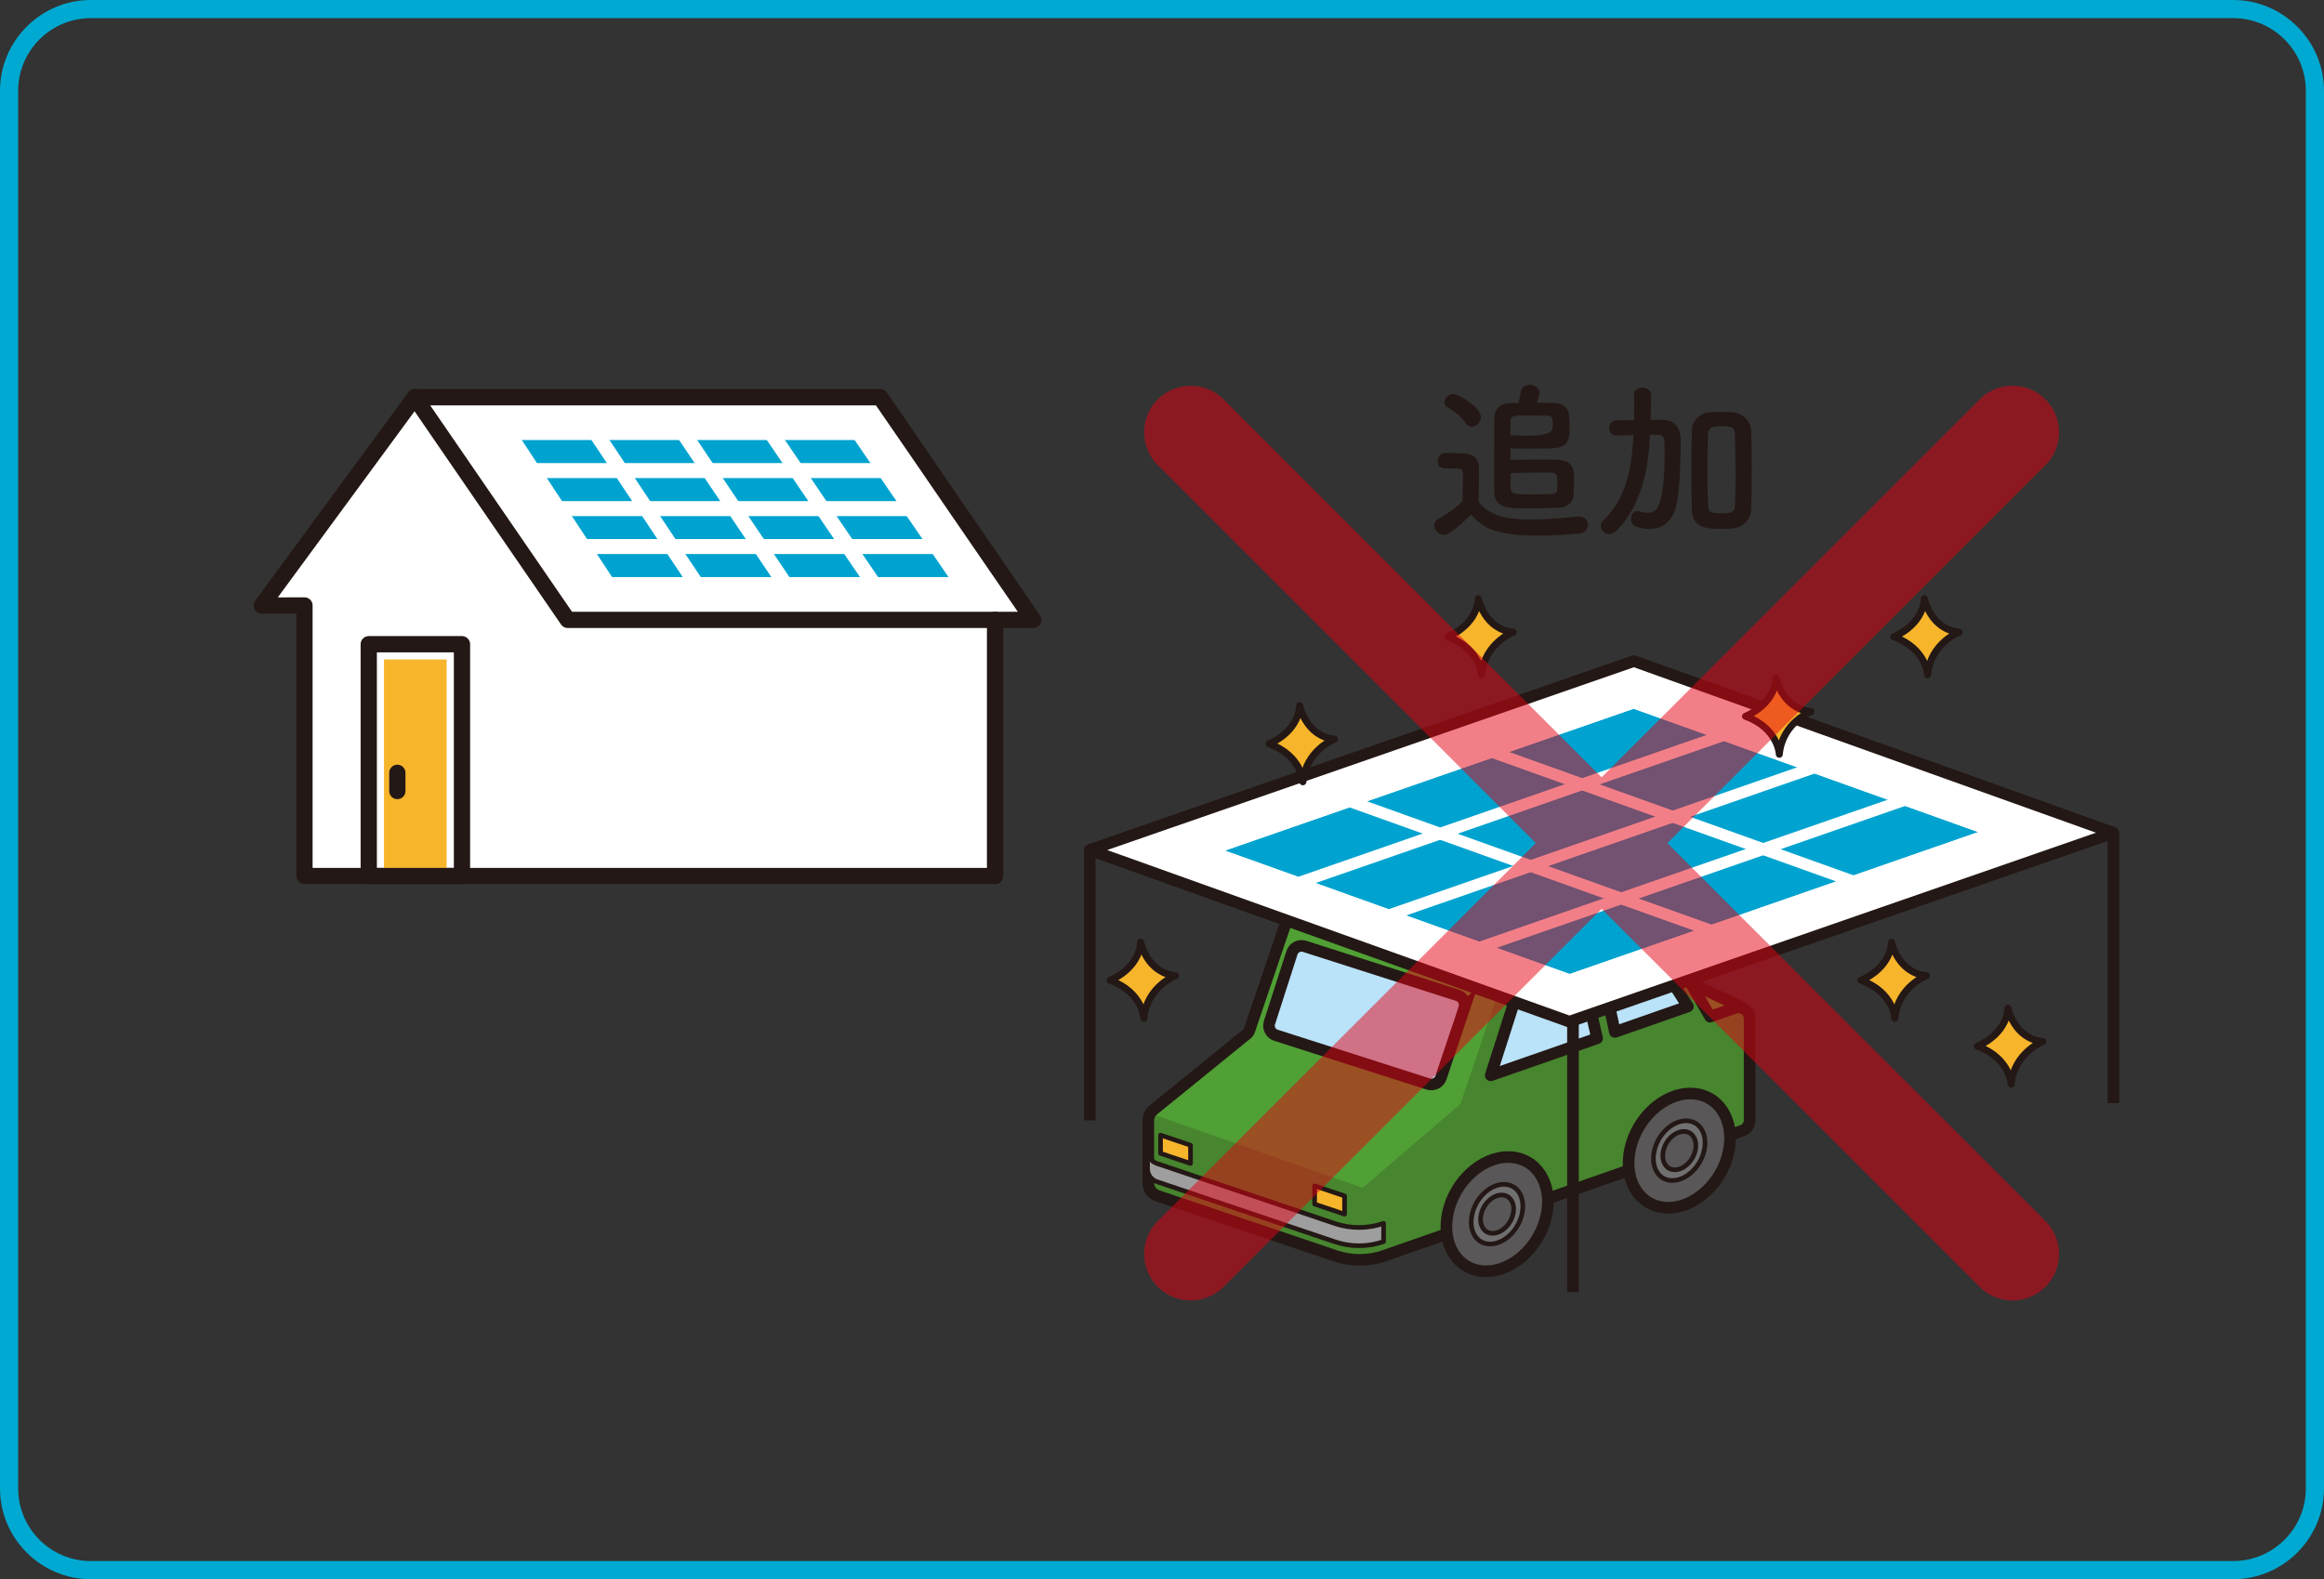<?xml version="1.0" encoding="UTF-8"?>
<svg xmlns="http://www.w3.org/2000/svg" xmlns:xlink="http://www.w3.org/1999/xlink" viewBox="0 0 256 174">
  <rect x="0" y="0" width="256" height="174" fill="#333333" stroke="none"/>
  <defs>
    <style>
      .cls-1 {
        stroke-width: .51px;
      }

      .cls-1, .cls-2, .cls-3, .cls-4, .cls-5, .cls-6, .cls-7, .cls-8, .cls-9, .cls-10 {
        fill: none;
      }

      .cls-1, .cls-3, .cls-4, .cls-6, .cls-9, .cls-10 {
        stroke-linejoin: round;
      }

      .cls-1, .cls-3, .cls-5, .cls-9, .cls-10 {
        stroke: #231815;
      }

      .cls-11 {
        fill: #f7b52c;
      }

      .cls-3, .cls-4, .cls-5 {
        stroke-width: 1.28px;
      }

      .cls-12 {
        mix-blend-mode: multiply;
        opacity: .2;
      }

      .cls-13 {
        fill: #00a9d1;
      }

      .cls-14 {
        fill: #9e9e9f;
      }

      .cls-15 {
        isolation: isolate;
      }

      .cls-4, .cls-6, .cls-8 {
        stroke: #fff;
      }

      .cls-5, .cls-7, .cls-8 {
        stroke-miterlimit: 10;
      }

      .cls-16 {
        clip-path: url(#clippath-1);
      }

      .cls-17 {
        clip-path: url(#clippath-3);
      }

      .cls-18 {
        clip-path: url(#clippath-2);
      }

      .cls-19 {
        fill: #00a3cf;
      }

      .cls-6 {
        stroke-width: 1.65px;
      }

      .cls-6, .cls-7, .cls-9, .cls-10 {
        stroke-linecap: round;
      }

      .cls-20 {
        fill: #231815;
      }

      .cls-21 {
        fill: #fff;
      }

      .cls-7 {
        stroke: #e50012;
        stroke-width: 10.25px;
      }

      .cls-8 {
        stroke-width: 1.05px;
      }

      .cls-22 {
        opacity: .5;
      }

      .cls-9 {
        stroke-width: 1.79px;
      }

      .cls-10 {
        stroke-width: .77px;
      }

      .cls-23 {
        fill: #717071;
      }

      .cls-24 {
        fill: #bae2f8;
      }

      .cls-25 {
        fill: #595757;
      }

      .cls-26 {
        fill: #50a035;
      }

      .cls-27 {
        clip-path: url(#clippath);
      }
    </style>
    <clipPath id="clippath">
      <rect class="cls-2" x="126.03" y="101.88" width="67.13" height="37.56"/>
    </clipPath>
    <clipPath id="clippath-1">
      <rect class="cls-2" x="126.48" y="102.33" width="66.24" height="36.5"/>
    </clipPath>
    <clipPath id="clippath-2">
      <rect class="cls-2" x="126.03" y="42.51" width="100.78" height="100.78"/>
    </clipPath>
    <clipPath id="clippath-3">
      <rect class="cls-2" x="126.05" y="42.51" width="100.78" height="100.78"/>
    </clipPath>
  </defs>
  <g class="cls-15">
    <g id="_レイヤー_2" data-name="レイヤー_2">
      <g id="_デザイン" data-name="デザイン">
        <g>
          <g>
            <path class="cls-26" d="M192.06,111.18h0l-5.83-2.86-3.48-5.99-23.33-7.87-17.03,5.95c-.23.08-.41.26-.48.49l-4.29,12.66c-.05.14-.13.26-.25.36l-10.32,8.38c-.36.29-.56.72-.56,1.18v6.88c0,.64.41,1.21,1.02,1.41l19.64,6.63c1.73.58,3.61.57,5.34-.03l39.42-13.78c.5-.17.83-.64.83-1.16v-11.19c0-.48-.28-.86-.66-1.06"/>
            <g class="cls-12">
              <g class="cls-27">
                <g class="cls-16">
                  <path class="cls-20" d="M182.75,102.33l5.63,9.7,2.7-.94c.8-.28,1.64.31,1.64,1.16v11.19c0,.52-.33.99-.83,1.16l-39.42,13.78c-1.72.6-3.6.61-5.34.03l-19.64-6.63c-.61-.2-1.02-.77-1.02-1.41,0,0,0-6.88.04-7.76l23.59,8.27,10.77-9.23,4.49-13.24,17.39-6.08Z"/>
                </g>
              </g>
            </g>
            <path class="cls-3" d="M188.38,112.02l-5.63-9.7-23.33-7.87-17.03,5.95c-.23.08-.41.26-.48.49l-4.29,12.66c-.05.14-.13.26-.25.36l-10.32,8.38c-.36.29-.56.72-.56,1.18v6.88c0,.64.41,1.21,1.02,1.41l19.64,6.63c1.73.58,3.61.57,5.34-.03l39.42-13.78c.49-.17.82-.64.82-1.16v-11.19c0-.85-.84-1.44-1.64-1.16l-2.7.94Z"/>
            <line class="cls-3" x1="186.23" y1="108.32" x2="192.1" y2="111.09"/>
            <path class="cls-24" d="M161.3,111.08l-2.57,7.65c-.19.58-.82.89-1.4.71l-16.77-5.37c-.59-.19-.91-.82-.72-1.4l2.47-7.68c.19-.59.82-.91,1.4-.72l16.86,5.4c.59.19.91.83.72,1.42"/>
            <path class="cls-5" d="M161.3,111.08l-2.57,7.65c-.19.58-.82.89-1.4.71l-16.77-5.37c-.59-.19-.91-.82-.72-1.4l2.47-7.68c.19-.59.82-.91,1.4-.72l16.86,5.4c.59.19.91.83.72,1.42Z"/>
            <polygon class="cls-24" points="164.21 118.48 167.02 109.7 174.24 107.13 175.93 114.4 164.21 118.48"/>
            <polygon class="cls-3" points="164.21 118.48 167.02 109.7 174.24 107.13 175.93 114.4 164.21 118.48"/>
            <polygon class="cls-24" points="177.89 113.7 176.32 106.39 181.81 104.44 185.93 110.89 177.89 113.7"/>
            <polygon class="cls-3" points="177.89 113.7 176.32 106.39 181.81 104.44 185.93 110.89 177.89 113.7"/>
            <path class="cls-14" d="M126.41,126.78c0,.64.41,1.21,1.02,1.41l19.64,6.63c1.73.58,3.61.57,5.34-.03v2.01c-1.72.6-3.6.61-5.34.03l-19.64-6.63c-.61-.2-1.02-.77-1.02-1.41v-2.01Z"/>
            <path class="cls-1" d="M126.41,126.78c0,.64.41,1.21,1.02,1.41l19.64,6.63c1.73.58,3.61.57,5.34-.03v2.01c-1.72.6-3.6.61-5.34.03l-19.64-6.63c-.61-.2-1.02-.77-1.02-1.41v-2.01Z"/>
            <polygon class="cls-11" points="127.84 125.07 131.14 126.18 131.14 128.19 127.84 127.08 127.84 125.07"/>
            <polygon class="cls-1" points="127.84 125.07 131.14 126.18 131.14 128.19 127.84 127.08 127.84 125.07"/>
            <polygon class="cls-11" points="144.81 130.66 148.11 131.77 148.11 133.78 144.81 132.67 144.81 130.66"/>
            <polygon class="cls-1" points="144.81 130.66 148.11 131.77 148.11 133.78 144.81 132.67 144.81 130.66"/>
            <path class="cls-25" d="M170.34,133.92c-.74,3.47-3.76,6.22-6.76,6.15-3-.08-4.83-2.95-4.09-6.43.74-3.47,3.76-6.23,6.76-6.15,3,.08,4.83,2.95,4.1,6.43"/>
            <path class="cls-3" d="M170.34,133.92c-.74,3.47-3.76,6.22-6.76,6.15-3-.08-4.83-2.95-4.09-6.43.74-3.47,3.76-6.23,6.76-6.15,3,.08,4.83,2.95,4.1,6.43Z"/>
            <path class="cls-23" d="M164.08,137.07c-.61-.02-1.12-.27-1.49-.73-.49-.62-.65-1.53-.44-2.5.39-1.85,1.97-3.35,3.52-3.35.67.02,1.18.27,1.55.73.48.61.65,1.53.44,2.5-.39,1.85-1.97,3.35-3.53,3.35h-.06Z"/>
            <path class="cls-1" d="M164.08,137.07c-.61-.02-1.12-.27-1.49-.73-.49-.62-.65-1.53-.44-2.5.39-1.85,1.97-3.35,3.52-3.35.67.02,1.18.27,1.55.73.48.61.65,1.53.44,2.5-.39,1.85-1.97,3.35-3.53,3.35h-.06Z"/>
            <path class="cls-25" d="M164.38,135.89c-.39-.01-.72-.17-.95-.47-.31-.39-.42-.98-.28-1.6.25-1.18,1.27-2.15,2.26-2.15.43,0,.76.17.99.47.31.39.42.98.28,1.6-.25,1.18-1.27,2.15-2.26,2.15h-.04Z"/>
            <path class="cls-1" d="M164.38,135.89c-.39-.01-.72-.17-.95-.47-.31-.39-.42-.98-.28-1.6.25-1.18,1.27-2.15,2.26-2.15.43,0,.76.17.99.47.31.39.42.98.28,1.6-.25,1.18-1.27,2.15-2.26,2.15h-.04Z"/>
            <path class="cls-25" d="M190.41,126.92c-.74,3.47-3.76,6.22-6.76,6.15-3-.08-4.83-2.95-4.09-6.43.74-3.47,3.76-6.23,6.76-6.15,3,.08,4.83,2.95,4.09,6.43"/>
            <path class="cls-3" d="M190.41,126.92c-.74,3.47-3.76,6.22-6.76,6.15-3-.08-4.83-2.95-4.09-6.43.74-3.47,3.76-6.23,6.76-6.15,3,.08,4.83,2.95,4.09,6.43Z"/>
            <path class="cls-23" d="M184.15,130.07c-.61-.02-1.12-.27-1.49-.73-.49-.62-.65-1.53-.44-2.5.39-1.85,1.97-3.35,3.52-3.35.67.02,1.18.27,1.55.73.49.61.65,1.53.44,2.5-.39,1.85-1.97,3.35-3.53,3.35h-.06Z"/>
            <path class="cls-1" d="M184.15,130.07c-.61-.02-1.12-.27-1.49-.73-.49-.62-.65-1.53-.44-2.5.39-1.85,1.97-3.35,3.52-3.35.67.02,1.18.27,1.55.73.49.61.65,1.53.44,2.5-.39,1.85-1.97,3.35-3.53,3.35h-.06Z"/>
            <path class="cls-25" d="M184.45,128.89c-.39-.01-.72-.17-.95-.47-.31-.39-.41-.98-.28-1.6.25-1.18,1.27-2.15,2.26-2.15.43,0,.76.17.99.47.31.39.42.98.28,1.6-.25,1.18-1.27,2.15-2.26,2.15h-.04Z"/>
            <path class="cls-1" d="M184.45,128.89c-.39-.01-.72-.17-.95-.47-.31-.39-.41-.98-.28-1.6.25-1.18,1.27-2.15,2.26-2.15.43,0,.76.17.99.47.31.39.42.98.28,1.6-.25,1.18-1.27,2.15-2.26,2.15h-.04Z"/>
            <polyline class="cls-21" points="28.83 66.72 45.69 43.77 58.51 43.77 71.32 43.77 84.14 43.77 96.96 43.77 101.18 49.9 105.39 56.04 109.6 62.17 113.82 68.3 109.61 68.3 109.61 96.52 57.82 96.52 33.54 96.52 33.54 66.71 28.83 66.72 45.69 43.77"/>
            <polyline class="cls-9" points="28.83 66.72 45.69 43.77 58.51 43.77 71.32 43.77 84.14 43.77 96.96 43.77 101.18 49.9 105.39 56.04 109.6 62.17 113.82 68.3 109.61 68.3 109.61 96.52 57.82 96.52 33.54 96.52 33.54 66.71 28.83 66.72 45.69 43.77"/>
            <rect class="cls-11" x="42.3" y="72.66" width="6.9" height="23.85"/>
            <rect class="cls-9" x="40.62" y="70.98" width="10.27" height="25.54"/>
            <line class="cls-9" x1="43.77" y1="85.15" x2="43.77" y2="87.16"/>
            <polyline class="cls-9" points="45.69 43.77 62.54 68.3 109.61 68.3"/>
            <polygon class="cls-8" points="61.46 56.04 64.22 60.22 66.98 64.41 76.75 64.41 86.52 64.41 96.29 64.41 106.05 64.41 103.18 60.22 100.3 56.04 97.43 51.85 94.56 47.66 84.9 47.66 75.25 47.66 65.6 47.66 55.94 47.66 58.7 51.85 61.46 56.04"/>
            <polygon class="cls-19" points="55.94 47.66 58.7 51.85 68.38 51.85 65.6 47.66 55.94 47.66"/>
            <polygon class="cls-19" points="58.7 51.85 61.46 56.04 71.17 56.04 68.38 51.85 58.7 51.85"/>
            <polygon class="cls-19" points="61.46 56.04 64.22 60.22 64.22 60.22 73.96 60.22 71.17 56.04 61.46 56.04"/>
            <polygon class="cls-19" points="64.22 60.22 66.98 64.41 76.75 64.41 73.96 60.22 64.22 60.22 64.22 60.22"/>
            <polygon class="cls-19" points="65.6 47.66 68.38 51.85 78.07 51.85 75.25 47.66 65.6 47.66"/>
            <polygon class="cls-19" points="68.38 51.85 71.17 56.04 80.88 56.04 78.07 51.85 68.38 51.85"/>
            <polygon class="cls-19" points="71.17 56.04 73.96 60.22 83.7 60.22 80.88 56.04 71.17 56.04"/>
            <polygon class="cls-19" points="73.96 60.22 76.75 64.41 86.52 64.41 83.7 60.22 73.96 60.22"/>
            <polygon class="cls-19" points="75.25 47.66 78.07 51.85 87.75 51.85 84.9 47.66 75.25 47.66"/>
            <polygon class="cls-19" points="78.07 51.85 80.88 56.04 90.59 56.04 87.75 51.85 78.07 51.85"/>
            <polygon class="cls-19" points="80.88 56.04 83.7 60.22 93.44 60.22 90.6 56.04 80.88 56.04"/>
            <polygon class="cls-19" points="83.7 60.22 86.52 64.41 96.29 64.41 93.44 60.22 83.7 60.22"/>
            <polygon class="cls-19" points="84.9 47.66 87.75 51.85 97.43 51.85 97.43 51.85 94.56 47.66 84.9 47.66"/>
            <polygon class="cls-19" points="87.75 51.85 90.59 56.04 100.3 56.04 97.43 51.85 97.43 51.85 87.75 51.85"/>
            <polygon class="cls-19" points="90.6 56.04 93.44 60.22 103.18 60.22 100.3 56.04 90.6 56.04"/>
            <polygon class="cls-19" points="93.44 60.22 96.29 64.41 106.05 64.41 103.18 60.22 93.44 60.22"/>
            <path class="cls-6" d="M106.05,64.41h-39.07M103.18,60.22h-38.95M100.3,56.04h-38.84M97.43,51.85h-38.72M94.56,47.66h-38.61"/>
            <path class="cls-6" d="M66.98,64.41l-2.76-4.19-2.76-4.19-2.76-4.19-2.76-4.19M76.75,64.41l-2.79-4.19-2.79-4.19-2.79-4.19-2.79-4.19M86.52,64.41l-2.82-4.19-2.82-4.19-2.82-4.19-2.82-4.19M96.29,64.41l-2.85-4.19-2.85-4.19-2.84-4.19-2.85-4.19M106.05,64.41l-2.87-4.19-2.87-4.19-2.87-4.19-2.87-4.19"/>
            <line class="cls-3" x1="173.27" y1="142.36" x2="173.27" y2="112.57"/>
            <line class="cls-3" x1="120.04" y1="123.44" x2="120.04" y2="93.65"/>
            <line class="cls-3" x1="232.81" y1="121.54" x2="232.81" y2="91.76"/>
            <polygon class="cls-21" points="232.81 91.76 179.98 72.84 120.04 93.65 172.88 112.57 232.81 91.76"/>
            <polygon class="cls-3" points="232.81 91.76 179.98 72.84 120.04 93.65 172.88 112.57 232.81 91.76"/>
            <polygon class="cls-19" points="133.01 93.71 179.95 77.41 219.84 91.69 172.9 108 133.01 93.71"/>
            <polygon class="cls-4" points="133.01 93.71 179.95 77.41 219.84 91.69 172.9 108 133.01 93.71"/>
            <line class="cls-19" x1="219.84" y1="91.69" x2="179.96" y2="77.41"/>
            <line class="cls-4" x1="219.84" y1="91.69" x2="179.96" y2="77.41"/>
            <line class="cls-19" x1="204.19" y1="97.13" x2="164.31" y2="82.84"/>
            <line class="cls-4" x1="204.19" y1="97.13" x2="164.31" y2="82.84"/>
            <line class="cls-19" x1="188.55" y1="102.56" x2="148.66" y2="88.28"/>
            <line class="cls-4" x1="188.55" y1="102.56" x2="148.66" y2="88.28"/>
            <line class="cls-19" x1="172.9" y1="108" x2="133.01" y2="93.72"/>
            <line class="cls-4" x1="172.9" y1="108" x2="133.01" y2="93.72"/>
            <line class="cls-4" x1="133.01" y1="93.71" x2="179.95" y2="77.41"/>
            <line class="cls-4" x1="142.99" y1="97.29" x2="189.93" y2="80.98"/>
            <line class="cls-4" x1="152.96" y1="100.86" x2="199.9" y2="84.55"/>
            <line class="cls-4" x1="162.93" y1="104.43" x2="209.87" y2="88.12"/>
            <line class="cls-4" x1="172.9" y1="108" x2="219.84" y2="91.69"/>
            <path class="cls-11" d="M143.16,77.75s.69,3.39,3.85,3.69c0,0-3.16,1.2-3.49,4.7,0,0-.11-2.86-3.72-4.19,0,0,3.14-1.18,3.37-4.19"/>
            <path class="cls-10" d="M143.16,77.75s.69,3.39,3.85,3.69c0,0-3.16,1.2-3.49,4.7,0,0-.11-2.86-3.72-4.19,0,0,3.14-1.18,3.37-4.19Z"/>
            <path class="cls-11" d="M125.64,103.81s.69,3.39,3.85,3.69c0,0-3.16,1.2-3.49,4.7,0,0-.11-2.86-3.72-4.19,0,0,3.14-1.18,3.37-4.19"/>
            <path class="cls-10" d="M125.64,103.81s.69,3.39,3.85,3.69c0,0-3.16,1.2-3.49,4.7,0,0-.11-2.86-3.72-4.19,0,0,3.14-1.18,3.37-4.19Z"/>
            <path class="cls-11" d="M162.84,65.96s.69,3.39,3.85,3.69c0,0-3.16,1.2-3.49,4.7,0,0-.11-2.86-3.72-4.19,0,0,3.14-1.18,3.37-4.19"/>
            <path class="cls-10" d="M162.84,65.96s.69,3.39,3.85,3.69c0,0-3.16,1.2-3.49,4.7,0,0-.11-2.86-3.72-4.19,0,0,3.14-1.18,3.37-4.19Z"/>
            <path class="cls-11" d="M221.18,111.07s.69,3.39,3.85,3.69c0,0-3.16,1.2-3.49,4.7,0,0-.11-2.86-3.72-4.19,0,0,3.14-1.18,3.37-4.19"/>
            <path class="cls-10" d="M221.18,111.07s.69,3.39,3.85,3.69c0,0-3.16,1.2-3.49,4.7,0,0-.11-2.86-3.72-4.19,0,0,3.14-1.18,3.37-4.19Z"/>
            <path class="cls-11" d="M195.64,74.72s.69,3.39,3.85,3.69c0,0-3.16,1.2-3.49,4.7,0,0-.11-2.86-3.72-4.19,0,0,3.14-1.18,3.37-4.19"/>
            <path class="cls-10" d="M195.64,74.72s.69,3.39,3.85,3.69c0,0-3.16,1.2-3.49,4.7,0,0-.11-2.86-3.72-4.19,0,0,3.14-1.18,3.37-4.19Z"/>
            <path class="cls-11" d="M211.97,65.96s.69,3.39,3.85,3.69c0,0-3.16,1.2-3.49,4.7,0,0-.11-2.86-3.72-4.19,0,0,3.14-1.18,3.37-4.19"/>
            <path class="cls-10" d="M211.97,65.96s.69,3.39,3.85,3.69c0,0-3.16,1.2-3.49,4.7,0,0-.11-2.86-3.72-4.19,0,0,3.14-1.18,3.37-4.19Z"/>
            <path class="cls-11" d="M208.36,103.81s.69,3.39,3.85,3.69c0,0-3.16,1.2-3.49,4.7,0,0-.11-2.86-3.72-4.19,0,0,3.14-1.18,3.37-4.19"/>
            <path class="cls-10" d="M208.36,103.81s.69,3.39,3.85,3.69c0,0-3.16,1.2-3.49,4.7,0,0-.11-2.86-3.72-4.19,0,0,3.14-1.18,3.37-4.19Z"/>
            <g>
              <path class="cls-20" d="M159.04,58.93c-.61,0-1.06-.61-1.06-1.04,0-.26.13-.53.47-.72,1.02-.57,1.99-1.27,2.65-1.95.02-.85.04-1.59.04-2.31v-.78c0-.45-.19-.51-.87-.51h-.83c-.4,0-1.08-.02-1.08-.79,0-.45.3-.91.83-.91.68,0,1.31,0,1.93.02,1.23.04,1.8.57,1.8,1.78,0,1.1-.04,2.4-.04,3.61,1.21,1.49,3.05,1.91,5.7,1.91,1.85,0,3.84-.21,5.32-.32h.09c.59,0,.93.45.93.91s-.3.89-.96.95c-1.17.11-2.89.23-4.6.23-5.01,0-6.11-1.04-7.34-2.31-1.48,1.51-2.46,2.23-2.97,2.23ZM161.45,46.61c-.55-.79-1.4-1.4-1.95-1.7-.28-.15-.4-.38-.4-.59,0-.45.47-.91,1-.91.49,0,3.03,1.44,3.03,2.54,0,.57-.49,1.06-1,1.06-.25,0-.49-.13-.68-.4ZM167.27,44.4c.09-.36.19-.81.25-1.23.08-.53.51-.76.98-.76.53,0,1.08.3,1.08.87,0,.09-.02.32-.3,1.1.74,0,1.42,0,1.95.02.87.04,1.51.49,1.59,1.25.04.47.08,1,.08,1.48,0,1.25-.13,2.21-1.95,2.27-.76.02-1.76.04-2.74.04-.64,0-1.27-.02-1.82-.04v1.27c.85-.02,1.97-.04,3.08-.04.68,0,1.38,0,1.99.02,1.36.02,1.89.7,1.91,1.49.02.3.02.61.02.91,0,.55-.02,1.1-.06,1.57-.06.79-.76,1.29-1.63,1.32-1,.04-2.19.08-3.29.08-2.21,0-3.77-.02-3.8-1.74-.02-.87-.02-1.82-.02-2.76,0-1.89.02-3.82.02-5.43,0-.95.57-1.67,1.78-1.68h.89ZM168.67,47.99q2.38,0,2.38-.98c0-.93-.02-1.21-.61-1.21-.62,0-1.55-.02-2.37-.02-1.59,0-1.68.04-1.68.87v1.31c.61.04,1.46.04,2.27.04ZM166.4,52.54v1.06c0,.83.15.87,2.35.87,2.52,0,2.74,0,2.78-.57.02-.17.02-.42.02-.64,0-.25,0-.51-.02-.7-.02-.27-.28-.49-.64-.49h-1.02c-1.12,0-2.46.02-3.46.06v.42Z"/>
              <path class="cls-20" d="M181.74,48.13c-.11,2.72-.68,7.38-3.69,10.37-.25.23-.51.34-.76.34-.53,0-.96-.42-.96-.87,0-.21.08-.42.28-.61,2.86-2.72,3.18-6.77,3.31-9.27l.02-.15c-.62.02-1.25.04-1.87.04h-.02c-.53,0-.79-.4-.79-.81s.27-.83.81-.85c.66-.02,1.29-.02,1.93-.04.02-.47.02-.95.02-1.4s0-.93-.02-1.34v-.04c0-.53.45-.79.91-.79s.95.28.96.83v.49c0,.72-.02,1.48-.06,2.23h1.34c1.99.04,1.99,1.84,1.99,2.54,0,1.76-.09,4.64-.38,6.36-.36,2.18-1.51,3.12-3.08,3.12-.42,0-.89-.08-1.36-.21-.45-.13-.66-.53-.66-.91,0-.44.26-.85.74-.85.1,0,.21.02.34.06.25.09.49.13.74.13,1.04,0,1.89-.59,1.89-6.93,0-1.19-.02-1.65-.74-1.65-.3,0-.59-.02-.87-.02l-.02.23ZM190.76,58.23c-.4.02-.78.04-1.15.04-1.49,0-3.18-.04-3.24-2.04-.04-1.4-.06-2.91-.06-4.43s.02-3.03.06-4.41c.04-1.06.85-1.89,2.08-1.97.42-.02.79-.04,1.17-.04s.76.02,1.15.04c1.04.06,2.08.81,2.12,2.01.06,1.32.08,2.82.08,4.33s-.02,3.03-.08,4.41c-.04,1.15-.95,1.99-2.14,2.06ZM191.16,51.7c0-1.4-.02-2.78-.06-3.88-.02-.68-.34-.78-.87-.83-.21-.02-.42-.04-.62-.04s-.42.02-.62.04c-.51.06-.81.25-.83.83-.06,1.08-.08,2.4-.08,3.75,0,1.48.02,2.95.08,4.16.02.64.15.83,1.48.83,1.06,0,1.46-.11,1.48-.89.04-1.17.06-2.57.06-3.97Z"/>
            </g>
            <g class="cls-22">
              <g class="cls-18">
                <g class="cls-17">
                  <line class="cls-7" x1="221.69" y1="47.63" x2="131.16" y2="138.16"/>
                  <line class="cls-7" x1="221.69" y1="138.16" x2="131.16" y2="47.63"/>
                </g>
              </g>
            </g>
          </g>
          <path class="cls-13" d="M246,2c4.41,0,8,3.59,8,8v154c0,4.41-3.59,8-8,8H10c-4.41,0-8-3.59-8-8V10C2,5.59,5.59,2,10,2h236M246,0H10C4.5,0,0,4.5,0,10v154c0,5.5,4.5,10,10,10h236c5.5,0,10-4.5,10-10V10c0-5.5-4.5-10-10-10h0Z"/>
        </g>
      </g>
    </g>
  </g>
</svg>